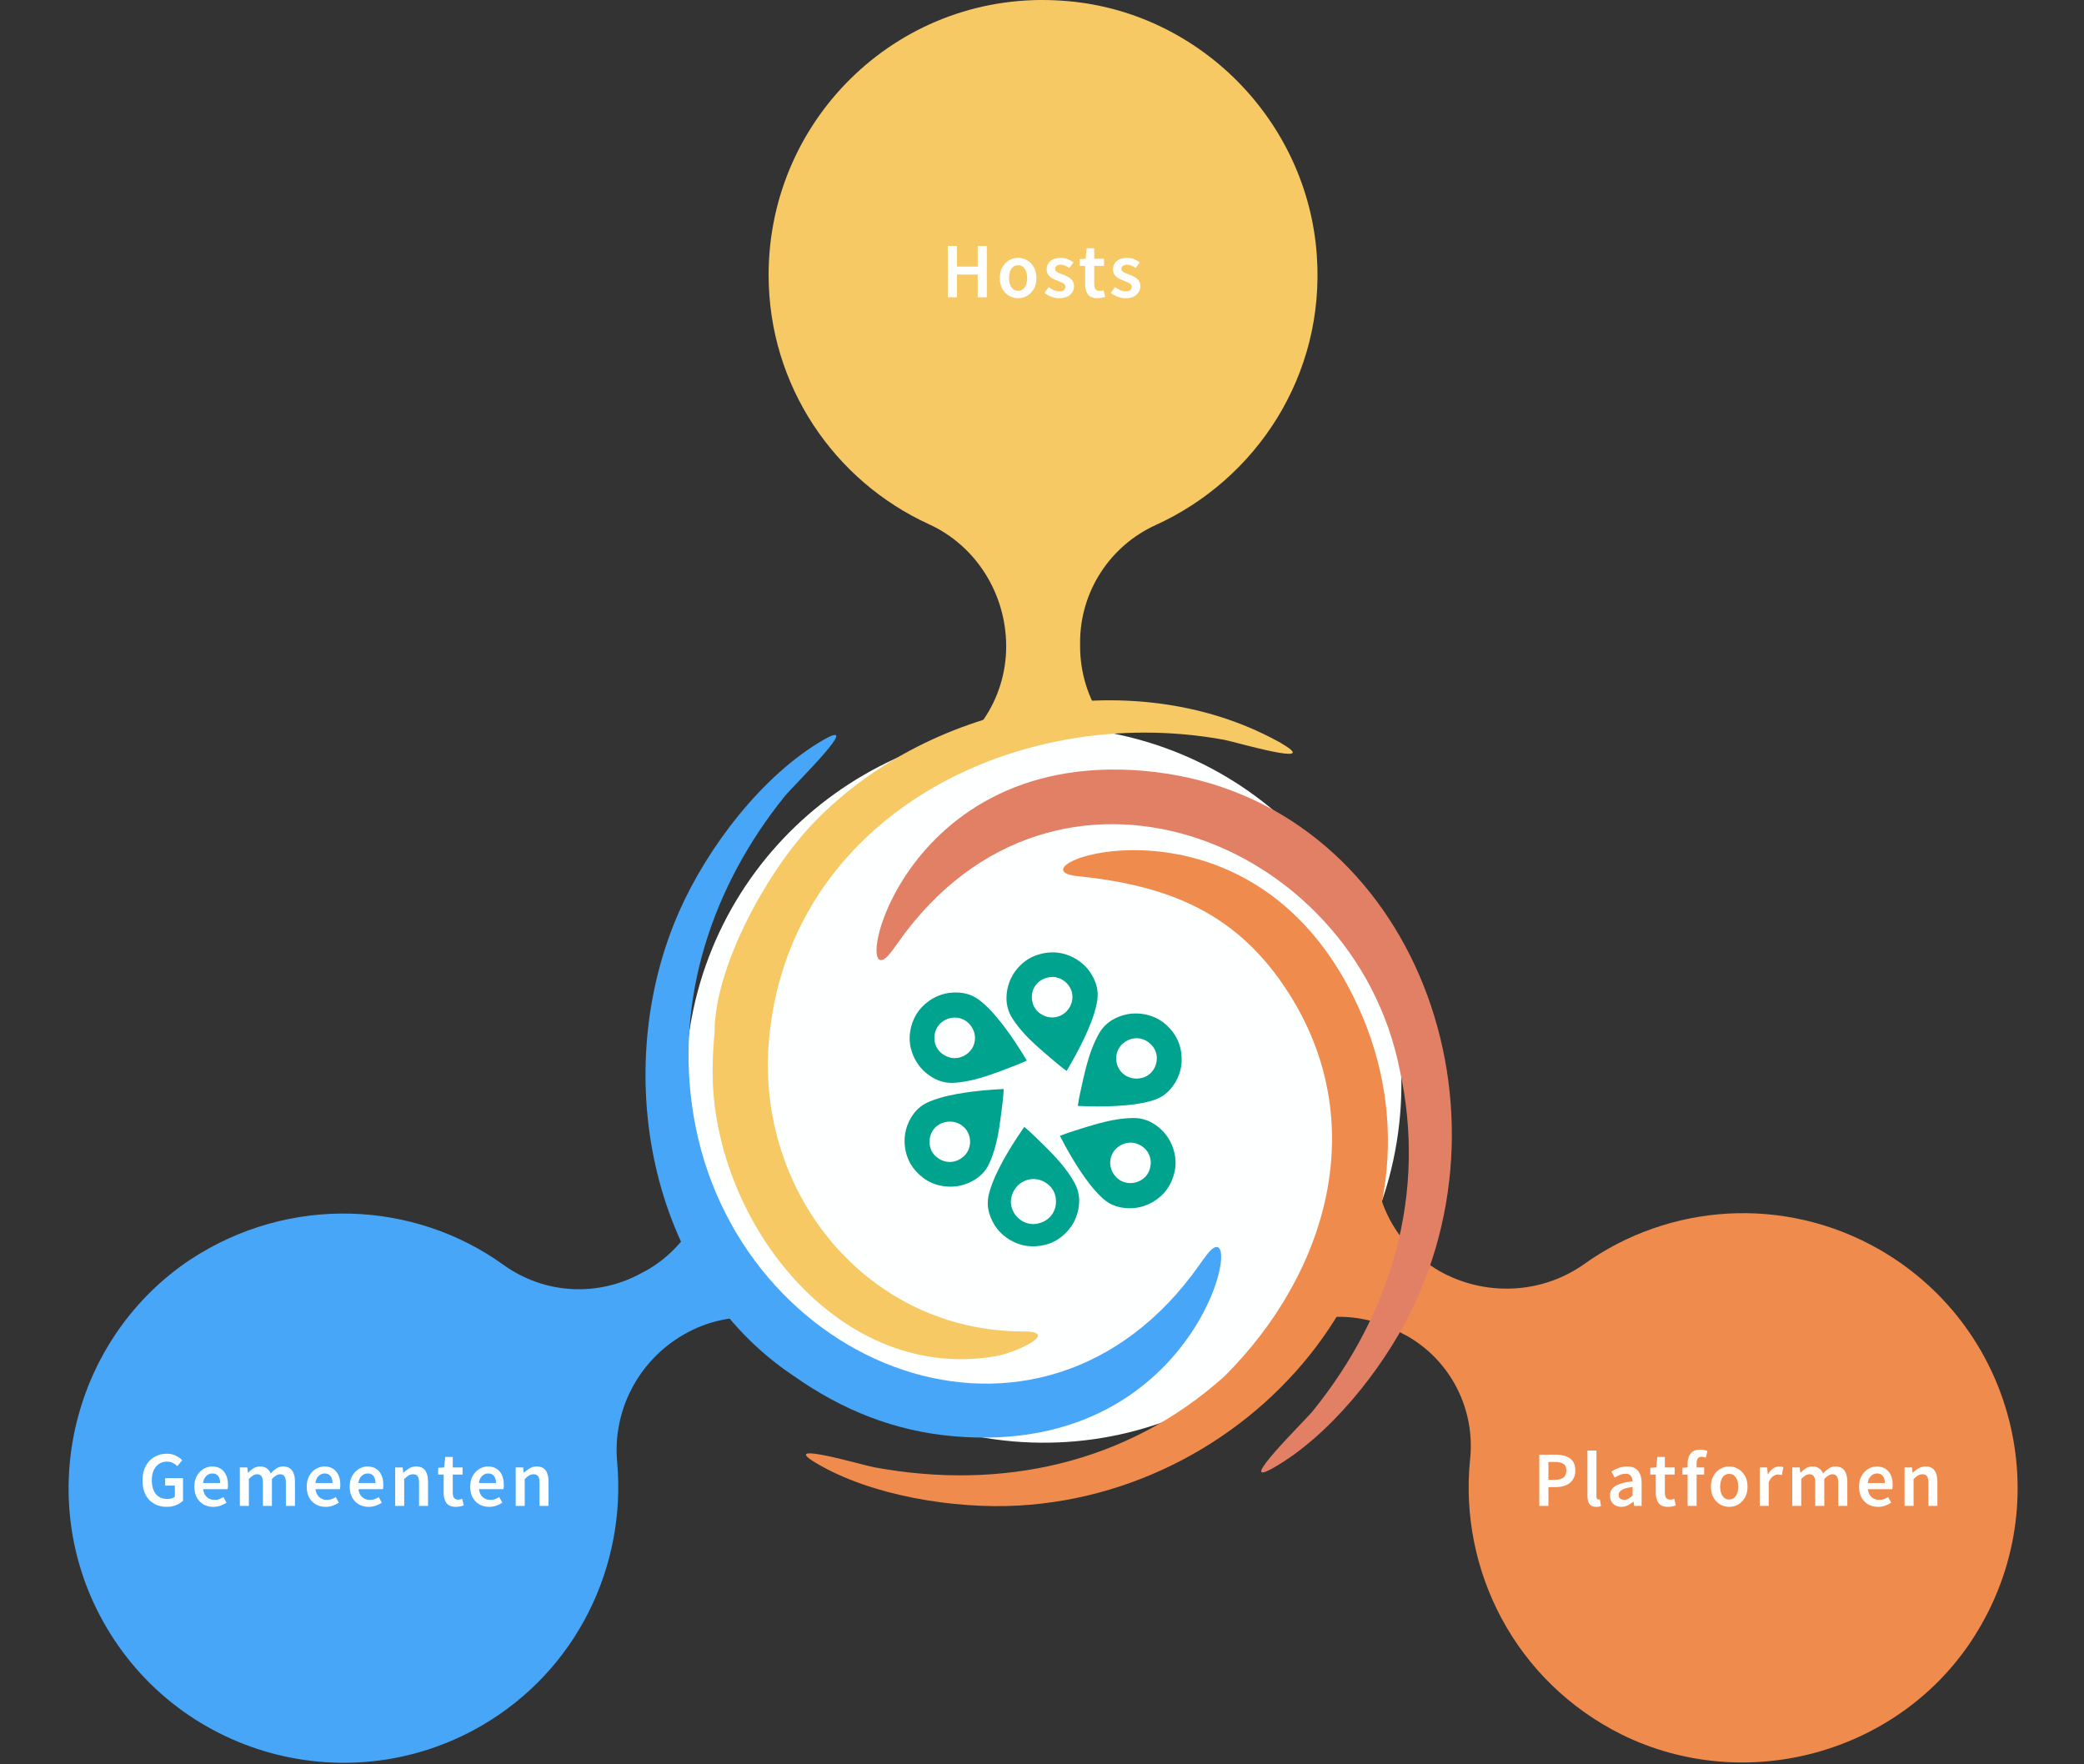 <svg width="638" height="540" viewBox="0 0 638 540" fill="none" xmlns="http://www.w3.org/2000/svg">
<rect x="0" y="0" width="638" height="540" fill="#333333" stroke="none"/>
<path d="M330.666 197.864V196.593C330.666 181.077 339.821 167.087 353.807 160.728C384.577 146.738 405.684 114.943 403.141 78.315C400.343 36.854 366.776 3.024 325.326 0.226C276.247 -3.335 235.306 35.583 235.306 84.165C235.306 117.995 255.395 147.247 284.385 160.473C298.88 167.087 308.034 181.84 308.034 197.864C308.034 214.144 298.117 228.896 282.859 234.492C260.227 242.886 241.409 259.165 229.457 279.769L319.223 331.658L408.989 279.769C397.037 259.165 378.22 242.886 355.587 234.492C340.584 228.896 330.666 214.144 330.666 197.864Z" fill="#F6C964"/>
<path d="M197.857 388.957L196.839 389.466C183.354 397.099 166.816 396.336 154.094 387.176C126.869 367.584 88.703 365.549 58.171 385.649C23.567 408.803 11.1 454.602 29.419 492.259C51.046 536.531 105.242 552.561 147.224 528.389C176.739 511.342 191.751 479.283 188.952 447.732C187.425 431.703 195.567 416.437 209.307 408.549C223.301 400.407 241.112 401.679 253.579 412.111C272.153 427.377 295.562 435.774 319.479 435.774V331.963L229.662 280.058C217.703 300.667 213.124 325.093 217.195 349.01C219.739 364.786 212.106 380.815 197.857 388.957Z" fill="#47A6F8"/>
<path d="M429.67 408.408L430.688 408.917C444.173 416.55 451.806 431.562 450.025 447.082C446.718 480.668 463.765 514.763 496.588 531.047C533.99 549.367 580.043 537.154 603.197 502.804C630.677 461.84 617.7 407.136 575.718 382.71C546.203 365.662 510.836 368.461 484.883 387.035C471.907 396.195 454.605 396.958 440.611 389.071C426.617 380.928 418.729 364.899 421.528 348.869C425.599 324.952 421.019 300.526 409.061 279.917L319.244 331.822V435.633C343.161 435.633 366.57 427.236 385.144 411.97C397.866 401.538 415.422 400.266 429.67 408.408Z" fill="#F08B4E"/>
<path d="M427.569 349.771C437.362 290.041 396.881 233.681 337.151 223.888C277.421 214.094 221.062 254.575 211.268 314.305C201.474 374.035 241.956 430.395 301.686 440.188C361.415 449.982 417.775 409.501 427.569 349.771Z" fill="#FEFFFF"/>
<path fill-rule="evenodd" clip-rule="evenodd" d="M428.494 327.387C414.4 256.662 322.918 220.595 275 288.437C274.231 289.526 273.526 290.551 272.757 291.512C259.753 308.553 272.629 229.371 350.081 235.97C428.622 242.696 465.97 333.025 431.761 401.892C423.048 419.381 406.969 439.625 389.8 449.363C377.564 456.345 399.473 434.949 401.908 431.938C426.059 402.084 436.886 365.312 428.494 327.387Z" fill="#E28066"/>
<path fill-rule="evenodd" clip-rule="evenodd" d="M243.032 421.239C198.124 391.322 186.721 327.003 207.926 279.02C216.574 259.417 233.487 237.123 252.321 226.36C264.557 219.441 242.648 240.71 240.213 243.785C217.983 271.332 206.388 306.182 212.346 341.609C225.351 418.933 318.498 456.345 367.185 387.222C367.954 386.133 368.659 385.108 369.428 384.147C382.432 367.042 369.62 446.351 292.104 439.689C273.974 438.151 257.83 431.681 243.032 421.239Z" fill="#47A6F8"/>
<path fill-rule="evenodd" clip-rule="evenodd" d="M374.937 421.239C406.52 389.656 419.781 343.723 394.604 304.133C379.101 279.725 358.345 271.268 330.926 268.322C330.286 268.258 329.709 268.193 329.197 268.129C307.928 265.247 383.201 237.251 415.681 307.912C448.609 379.534 388.519 456.602 311.771 460.894C292.296 461.983 266.671 457.947 249.759 447.825C237.907 440.778 264.557 448.658 267.632 449.171C306.454 456.346 345.084 448.146 374.937 421.239Z" fill="#F08B4E"/>
<path fill-rule="evenodd" clip-rule="evenodd" d="M218.75 316.048C218.75 296.125 234.445 267.681 247.898 253.139C282.748 215.598 345.978 202.209 391.206 226.937C391.783 227.257 392.295 227.514 392.744 227.834C404.595 234.881 377.945 227.065 374.87 226.489C310.808 214.701 240.723 250.448 235.342 319.315C231.69 365.633 265.772 407.594 313.37 407.594C324.645 407.594 311.32 414.064 304.85 415.153C258.212 423.289 220.351 376.651 218.237 331.808C218.045 326.554 218.237 321.365 218.75 316.048Z" fill="#F6C964"/>
<path d="M298.101 319.905C297.014 322.835 293.509 324.702 290.407 323.603C286.989 322.504 285.289 319.137 286.393 315.666C287.41 312.491 291.143 310.712 294.385 311.863C297.12 312.84 299.433 316.276 298.101 319.905ZM314.296 324.562C312 320.742 309.827 317.463 307.636 314.55C305.743 312.038 303.412 309.125 300.45 306.648C298.609 305.113 296.646 304.223 294.438 303.944C293.772 303.857 293.123 303.822 292.493 303.822C289.636 303.822 286.989 304.642 284.588 306.281C281.31 308.532 279.295 311.706 278.646 315.753C278.313 317.794 278.471 319.852 279.137 321.893C280.101 324.911 281.889 327.353 284.43 329.167C286.919 330.947 289.53 331.679 292.405 331.452C295.665 331.191 299.012 330.441 302.939 329.098C305.305 328.295 307.688 327.371 309.984 326.481L311.264 325.993C312.017 325.696 312.754 325.382 313.525 325.033C313.805 324.911 314.068 324.789 314.348 324.667C314.331 324.615 314.313 324.58 314.296 324.562Z" fill="#00A38E"/>
<path d="M295.12 353.902C292.526 356.379 288.758 356.31 286.199 353.71C283.868 351.338 284.043 347.221 286.584 344.901C288.722 342.965 292.859 342.529 295.453 345.407C297.538 347.727 297.556 351.687 295.12 353.902ZM307.196 333.371C302.709 333.598 298.765 333.964 295.172 334.522C292.053 335.011 288.389 335.691 284.796 337.122C282.571 338.011 280.853 339.319 279.573 341.134C277.47 344.099 276.629 347.378 277.015 350.902C277.47 354.844 279.346 358.089 282.623 360.566C284.271 361.822 286.181 362.642 288.302 363.025C291.439 363.583 294.436 363.182 297.241 361.787C299.975 360.426 301.868 358.49 303.007 355.839C304.304 352.856 305.198 349.576 305.864 345.477C306.249 343.052 306.547 340.558 306.845 338.168L307.02 336.703C307.126 335.883 307.178 335.081 307.231 334.208C307.248 333.929 307.266 333.65 307.283 333.354C307.266 333.371 307.231 333.371 307.196 333.371Z" fill="#00A38E"/>
<path d="M322.953 311.41C319.851 311.863 316.52 309.683 316.012 306.456C315.346 302.932 317.502 299.845 321.095 299.164C324.39 298.536 327.738 300.944 328.263 304.345C328.719 307.171 326.791 310.852 322.953 311.41ZM335.292 300.577C333.96 297.211 331.681 294.681 328.509 293.077C326.476 292.047 324.39 291.542 322.234 291.542C320.622 291.542 318.974 291.838 317.309 292.414C315.346 293.094 313.611 294.228 312.121 295.763C309.913 298.048 308.616 300.787 308.23 303.857C307.862 306.892 308.458 309.526 310.036 311.916C311.823 314.637 314.084 317.201 317.151 319.992C318.974 321.649 320.902 323.271 322.76 324.841L323.882 325.783C324.513 326.324 325.179 326.83 325.88 327.353C326.09 327.51 326.318 327.685 326.528 327.842C326.546 327.807 326.563 327.789 326.581 327.754C328.877 323.899 330.717 320.428 332.242 317.149C333.557 314.288 335.011 310.852 335.782 307.084C336.256 304.764 336.098 302.618 335.292 300.577Z" fill="#00A38E"/>
<path d="M351.661 329.01C349.348 330.737 345.176 330.772 342.88 327.667C341.022 325.155 341.39 321.213 344.019 319.242C346.824 317.009 350.592 317.463 352.87 320.289C354.991 322.87 354.413 326.952 351.661 329.01ZM357.094 313.782C355.57 312.387 353.747 311.375 351.679 310.799C348.611 309.944 345.579 310.067 342.67 311.183C339.813 312.282 337.745 314.044 336.36 316.556C334.783 319.416 333.573 322.609 332.522 326.603C331.908 328.958 331.383 331.383 330.874 333.72L330.541 335.238C330.366 336.023 330.243 336.825 330.103 337.68C330.051 337.959 330.015 338.255 329.963 338.552C329.998 338.552 330.033 338.552 330.051 338.552C334.537 338.761 338.481 338.761 342.127 338.535C345.281 338.343 349.015 338.011 352.713 336.93C355.009 336.249 356.831 335.116 358.286 333.441C360.652 330.702 361.827 327.51 361.757 323.969C361.686 319.975 360.127 316.556 357.094 313.782Z" fill="#00A38E"/>
<path d="M351.82 358.386C350.611 361.491 346.773 363.043 343.618 361.683C340.954 360.549 338.851 356.973 340.41 353.449C341.672 350.589 345.283 348.949 348.315 350.222C351.645 351.53 353.135 354.984 351.82 358.386ZM359.462 352.595C358.673 349.524 357.061 346.978 354.625 345.024C352.311 343.158 349.84 342.25 347.071 342.25C346.983 342.25 346.895 342.25 346.808 342.25C343.53 342.32 340.147 342.861 336.151 343.96C333.733 344.623 331.314 345.39 328.965 346.14L327.651 346.576C326.862 346.821 326.091 347.117 325.285 347.414C325.022 347.518 324.759 347.606 324.479 347.71C324.496 347.745 324.514 347.763 324.514 347.798C326.582 351.775 328.545 355.176 330.56 358.211C332.295 360.828 334.451 363.881 337.238 366.532C338.973 368.189 340.884 369.183 343.074 369.602C346.65 370.282 350.015 369.689 353.065 367.875C356.482 365.834 358.673 362.782 359.585 358.77C360.04 356.746 359.988 354.67 359.462 352.595Z" fill="#00A38E"/>
<path d="M317.028 374.677C313.347 375.114 309.807 372.183 309.491 368.38C309.228 365.188 311.647 361.263 315.941 360.949C319.411 360.688 322.934 363.357 323.232 366.985C323.688 370.927 321.041 374.189 317.028 374.677ZM328.911 362.013C327.316 359.17 325.248 356.449 322.391 353.449C320.691 351.652 318.886 349.908 317.133 348.216L316.081 347.204C315.468 346.611 314.837 346.053 314.171 345.477C313.978 345.302 313.785 345.145 313.575 344.954C313.557 344.989 313.54 345.006 313.522 345.041C310.963 348.739 308.86 352.071 307.125 355.228C305.618 357.984 303.918 361.316 302.884 365.014C302.235 367.316 302.235 369.462 302.901 371.573C303.988 375.026 306.073 377.695 309.123 379.527C312.541 381.568 316.274 382.056 320.253 380.992C322.251 380.451 324.074 379.44 325.668 378.009C328.035 375.881 329.524 373.265 330.12 370.212C330.716 367.194 330.313 364.525 328.911 362.013Z" fill="#00A38E"/>
<path d="M51.013 461.288C49.605 461.288 48.341 460.976 47.221 460.352C46.101 459.728 45.221 458.816 44.581 457.616C43.941 456.4 43.621 454.928 43.621 453.2C43.621 451.488 43.949 450.024 44.605 448.808C45.261 447.576 46.149 446.64 47.269 446C48.389 445.344 49.645 445.016 51.037 445.016C52.157 445.016 53.101 445.224 53.869 445.64C54.653 446.04 55.293 446.496 55.789 447.008L54.301 448.808C53.901 448.424 53.453 448.104 52.957 447.848C52.477 447.576 51.869 447.44 51.133 447.44C49.741 447.44 48.613 447.952 47.749 448.976C46.901 449.984 46.477 451.368 46.477 453.128C46.477 454.92 46.885 456.328 47.701 457.352C48.517 458.36 49.709 458.864 51.277 458.864C51.725 458.864 52.149 458.808 52.549 458.696C52.949 458.568 53.277 458.392 53.533 458.168V454.784H50.557V452.504H56.029V459.416C55.501 459.944 54.797 460.392 53.917 460.76C53.053 461.112 52.085 461.288 51.013 461.288ZM65.308 461.288C64.22 461.288 63.236 461.048 62.356 460.568C61.476 460.072 60.78 459.368 60.268 458.456C59.756 457.528 59.5 456.416 59.5 455.12C59.5 453.84 59.756 452.736 60.268 451.808C60.796 450.88 61.476 450.168 62.308 449.672C63.14 449.176 64.012 448.928 64.924 448.928C65.996 448.928 66.892 449.168 67.612 449.648C68.332 450.112 68.876 450.768 69.244 451.616C69.612 452.448 69.796 453.416 69.796 454.52C69.796 455.096 69.756 455.544 69.676 455.864H62.188C62.316 456.904 62.692 457.712 63.316 458.288C63.94 458.864 64.724 459.152 65.668 459.152C66.18 459.152 66.652 459.08 67.084 458.936C67.532 458.776 67.972 458.56 68.404 458.288L69.34 460.016C68.78 460.384 68.156 460.688 67.468 460.928C66.78 461.168 66.06 461.288 65.308 461.288ZM62.164 453.992H67.396C67.396 453.08 67.196 452.368 66.796 451.856C66.396 451.328 65.796 451.064 64.996 451.064C64.308 451.064 63.692 451.32 63.148 451.832C62.62 452.328 62.292 453.048 62.164 453.992ZM73.432 461V449.216H75.712L75.904 450.824H76C76.496 450.296 77.032 449.848 77.608 449.48C78.2 449.112 78.864 448.928 79.6 448.928C80.464 448.928 81.152 449.12 81.664 449.504C82.192 449.872 82.592 450.384 82.864 451.04C83.424 450.432 84.008 449.928 84.616 449.528C85.24 449.128 85.92 448.928 86.656 448.928C87.904 448.928 88.824 449.336 89.416 450.152C90.008 450.968 90.304 452.12 90.304 453.608V461H87.52V453.968C87.52 452.992 87.368 452.304 87.064 451.904C86.776 451.504 86.328 451.304 85.72 451.304C84.984 451.304 84.16 451.792 83.248 452.768V461H80.488V453.968C80.488 452.992 80.336 452.304 80.032 451.904C79.744 451.504 79.288 451.304 78.664 451.304C77.928 451.304 77.104 451.792 76.192 452.768V461H73.432ZM99.698 461.288C98.61 461.288 97.626 461.048 96.746 460.568C95.866 460.072 95.17 459.368 94.658 458.456C94.146 457.528 93.89 456.416 93.89 455.12C93.89 453.84 94.146 452.736 94.658 451.808C95.186 450.88 95.866 450.168 96.698 449.672C97.53 449.176 98.402 448.928 99.314 448.928C100.386 448.928 101.282 449.168 102.002 449.648C102.722 450.112 103.266 450.768 103.634 451.616C104.002 452.448 104.186 453.416 104.186 454.52C104.186 455.096 104.146 455.544 104.066 455.864H96.578C96.706 456.904 97.082 457.712 97.706 458.288C98.33 458.864 99.114 459.152 100.058 459.152C100.57 459.152 101.042 459.08 101.474 458.936C101.922 458.776 102.362 458.56 102.794 458.288L103.73 460.016C103.17 460.384 102.546 460.688 101.858 460.928C101.17 461.168 100.45 461.288 99.698 461.288ZM96.554 453.992H101.786C101.786 453.08 101.586 452.368 101.186 451.856C100.786 451.328 100.186 451.064 99.386 451.064C98.698 451.064 98.082 451.32 97.538 451.832C97.01 452.328 96.682 453.048 96.554 453.992ZM112.862 461.288C111.774 461.288 110.79 461.048 109.91 460.568C109.03 460.072 108.334 459.368 107.822 458.456C107.31 457.528 107.054 456.416 107.054 455.12C107.054 453.84 107.31 452.736 107.822 451.808C108.35 450.88 109.03 450.168 109.862 449.672C110.694 449.176 111.566 448.928 112.478 448.928C113.55 448.928 114.446 449.168 115.166 449.648C115.886 450.112 116.43 450.768 116.798 451.616C117.166 452.448 117.35 453.416 117.35 454.52C117.35 455.096 117.31 455.544 117.23 455.864H109.742C109.87 456.904 110.246 457.712 110.87 458.288C111.494 458.864 112.278 459.152 113.222 459.152C113.734 459.152 114.206 459.08 114.638 458.936C115.086 458.776 115.526 458.56 115.958 458.288L116.894 460.016C116.334 460.384 115.71 460.688 115.022 460.928C114.334 461.168 113.614 461.288 112.862 461.288ZM109.718 453.992H114.95C114.95 453.08 114.75 452.368 114.35 451.856C113.95 451.328 113.35 451.064 112.55 451.064C111.862 451.064 111.246 451.32 110.702 451.832C110.174 452.328 109.846 453.048 109.718 453.992ZM120.986 461V449.216H123.266L123.458 450.8H123.554C124.082 450.288 124.658 449.848 125.282 449.48C125.906 449.112 126.618 448.928 127.418 448.928C128.682 448.928 129.602 449.336 130.178 450.152C130.754 450.968 131.042 452.12 131.042 453.608V461H128.282V453.968C128.282 452.992 128.138 452.304 127.85 451.904C127.562 451.504 127.09 451.304 126.434 451.304C125.922 451.304 125.466 451.432 125.066 451.688C124.682 451.928 124.242 452.288 123.746 452.768V461H120.986ZM139.568 461.288C138.208 461.288 137.24 460.896 136.664 460.112C136.104 459.312 135.824 458.28 135.824 457.016V451.4H134.144V449.336L135.968 449.216L136.304 446H138.608V449.216H141.608V451.4H138.608V457.016C138.608 458.392 139.16 459.08 140.264 459.08C140.472 459.08 140.688 459.056 140.912 459.008C141.136 458.944 141.328 458.88 141.488 458.816L141.968 460.856C141.648 460.968 141.28 461.064 140.864 461.144C140.464 461.24 140.032 461.288 139.568 461.288ZM149.753 461.288C148.665 461.288 147.681 461.048 146.801 460.568C145.921 460.072 145.225 459.368 144.713 458.456C144.201 457.528 143.945 456.416 143.945 455.12C143.945 453.84 144.201 452.736 144.713 451.808C145.241 450.88 145.921 450.168 146.753 449.672C147.585 449.176 148.457 448.928 149.369 448.928C150.441 448.928 151.337 449.168 152.057 449.648C152.777 450.112 153.321 450.768 153.689 451.616C154.057 452.448 154.241 453.416 154.241 454.52C154.241 455.096 154.201 455.544 154.121 455.864H146.633C146.761 456.904 147.137 457.712 147.761 458.288C148.385 458.864 149.169 459.152 150.113 459.152C150.625 459.152 151.097 459.08 151.529 458.936C151.977 458.776 152.417 458.56 152.849 458.288L153.785 460.016C153.225 460.384 152.601 460.688 151.913 460.928C151.225 461.168 150.505 461.288 149.753 461.288ZM146.609 453.992H151.841C151.841 453.08 151.641 452.368 151.241 451.856C150.841 451.328 150.241 451.064 149.441 451.064C148.753 451.064 148.137 451.32 147.593 451.832C147.065 452.328 146.737 453.048 146.609 453.992ZM157.877 461V449.216H160.157L160.349 450.8H160.445C160.973 450.288 161.549 449.848 162.173 449.48C162.797 449.112 163.509 448.928 164.309 448.928C165.573 448.928 166.493 449.336 167.069 450.152C167.645 450.968 167.933 452.12 167.933 453.608V461H165.173V453.968C165.173 452.992 165.029 452.304 164.741 451.904C164.453 451.504 163.981 451.304 163.325 451.304C162.813 451.304 162.357 451.432 161.957 451.688C161.573 451.928 161.133 452.288 160.637 452.768V461H157.877Z" fill="white"/>
<path d="M471.25 461V445.304H476.194C477.362 445.304 478.402 445.456 479.314 445.76C480.226 446.064 480.946 446.568 481.474 447.272C482.002 447.976 482.266 448.936 482.266 450.152C482.266 451.304 482.002 452.256 481.474 453.008C480.946 453.76 480.234 454.32 479.338 454.688C478.442 455.056 477.426 455.24 476.29 455.24H474.034V461H471.25ZM474.034 453.008H476.074C478.378 453.008 479.53 452.056 479.53 450.152C479.53 449.16 479.226 448.48 478.618 448.112C478.026 447.728 477.146 447.536 475.978 447.536H474.034V453.008ZM488.667 461.288C487.691 461.288 486.995 460.992 486.579 460.4C486.179 459.808 485.979 459 485.979 457.976V444.056H488.739V458.12C488.739 458.456 488.803 458.696 488.931 458.84C489.059 458.968 489.195 459.032 489.339 459.032C489.403 459.032 489.459 459.032 489.507 459.032C489.571 459.016 489.659 459 489.771 458.984L490.131 461.048C489.971 461.112 489.763 461.168 489.507 461.216C489.267 461.264 488.987 461.288 488.667 461.288ZM496.35 461.288C495.326 461.288 494.486 460.968 493.83 460.328C493.19 459.688 492.87 458.856 492.87 457.832C492.87 456.568 493.422 455.592 494.526 454.904C495.63 454.2 497.39 453.72 499.806 453.464C499.79 452.84 499.622 452.304 499.302 451.856C498.998 451.392 498.446 451.16 497.646 451.16C497.07 451.16 496.502 451.272 495.942 451.496C495.398 451.72 494.862 451.992 494.334 452.312L493.326 450.464C493.982 450.048 494.718 449.688 495.534 449.384C496.366 449.08 497.246 448.928 498.174 448.928C499.646 448.928 500.742 449.368 501.462 450.248C502.198 451.112 502.566 452.368 502.566 454.016V461H500.286L500.094 459.704H499.998C499.47 460.152 498.902 460.528 498.294 460.832C497.702 461.136 497.054 461.288 496.35 461.288ZM497.238 459.128C497.718 459.128 498.15 459.016 498.534 458.792C498.934 458.552 499.358 458.232 499.806 457.832V455.192C498.206 455.4 497.094 455.712 496.47 456.128C495.846 456.528 495.534 457.024 495.534 457.616C495.534 458.144 495.694 458.528 496.014 458.768C496.334 459.008 496.742 459.128 497.238 459.128ZM510.646 461.288C509.286 461.288 508.318 460.896 507.742 460.112C507.182 459.312 506.902 458.28 506.902 457.016V451.4H505.222V449.336L507.046 449.216L507.382 446H509.686V449.216H512.686V451.4H509.686V457.016C509.686 458.392 510.238 459.08 511.342 459.08C511.55 459.08 511.766 459.056 511.99 459.008C512.214 458.944 512.406 458.88 512.566 458.816L513.046 460.856C512.726 460.968 512.358 461.064 511.942 461.144C511.542 461.24 511.11 461.288 510.646 461.288ZM516.646 461V451.4H515.062V449.336L516.646 449.216V447.992C516.646 446.76 516.95 445.752 517.558 444.968C518.166 444.168 519.166 443.768 520.558 443.768C520.974 443.768 521.374 443.808 521.758 443.888C522.142 443.968 522.462 444.064 522.718 444.176L522.19 446.24C521.758 446.048 521.326 445.952 520.894 445.952C519.902 445.952 519.406 446.616 519.406 447.944V449.216H521.71V451.4H519.406V461H516.646ZM529.373 461.288C528.397 461.288 527.485 461.048 526.637 460.568C525.789 460.072 525.101 459.368 524.573 458.456C524.045 457.528 523.781 456.416 523.781 455.12C523.781 453.808 524.045 452.696 524.573 451.784C525.101 450.856 525.789 450.152 526.637 449.672C527.485 449.176 528.397 448.928 529.373 448.928C530.365 448.928 531.285 449.176 532.133 449.672C532.981 450.152 533.669 450.856 534.197 451.784C534.725 452.696 534.989 453.808 534.989 455.12C534.989 456.416 534.725 457.528 534.197 458.456C533.669 459.368 532.981 460.072 532.133 460.568C531.285 461.048 530.365 461.288 529.373 461.288ZM529.373 459.032C530.237 459.032 530.917 458.672 531.413 457.952C531.909 457.232 532.157 456.288 532.157 455.12C532.157 453.936 531.909 452.984 531.413 452.264C530.917 451.544 530.237 451.184 529.373 451.184C528.509 451.184 527.829 451.544 527.333 452.264C526.853 452.984 526.613 453.936 526.613 455.12C526.613 456.288 526.853 457.232 527.333 457.952C527.829 458.672 528.509 459.032 529.373 459.032ZM538.721 461V449.216H541.001L541.193 451.304H541.289C541.705 450.536 542.209 449.952 542.801 449.552C543.393 449.136 544.001 448.928 544.625 448.928C545.185 448.928 545.633 449.008 545.969 449.168L545.489 451.568C545.281 451.504 545.089 451.456 544.913 451.424C544.737 451.392 544.521 451.376 544.265 451.376C543.801 451.376 543.313 451.56 542.801 451.928C542.289 452.28 541.849 452.904 541.481 453.8V461H538.721ZM548.674 461V449.216H550.954L551.146 450.824H551.242C551.738 450.296 552.274 449.848 552.85 449.48C553.442 449.112 554.106 448.928 554.842 448.928C555.706 448.928 556.394 449.12 556.906 449.504C557.434 449.872 557.834 450.384 558.106 451.04C558.666 450.432 559.25 449.928 559.858 449.528C560.482 449.128 561.162 448.928 561.898 448.928C563.146 448.928 564.066 449.336 564.658 450.152C565.25 450.968 565.546 452.12 565.546 453.608V461H562.762V453.968C562.762 452.992 562.61 452.304 562.306 451.904C562.018 451.504 561.57 451.304 560.962 451.304C560.226 451.304 559.402 451.792 558.49 452.768V461H555.73V453.968C555.73 452.992 555.578 452.304 555.274 451.904C554.986 451.504 554.53 451.304 553.906 451.304C553.17 451.304 552.346 451.792 551.434 452.768V461H548.674ZM574.94 461.288C573.852 461.288 572.868 461.048 571.988 460.568C571.108 460.072 570.412 459.368 569.9 458.456C569.388 457.528 569.132 456.416 569.132 455.12C569.132 453.84 569.388 452.736 569.9 451.808C570.428 450.88 571.108 450.168 571.94 449.672C572.772 449.176 573.644 448.928 574.556 448.928C575.628 448.928 576.524 449.168 577.244 449.648C577.964 450.112 578.508 450.768 578.876 451.616C579.244 452.448 579.428 453.416 579.428 454.52C579.428 455.096 579.388 455.544 579.308 455.864H571.82C571.948 456.904 572.324 457.712 572.948 458.288C573.572 458.864 574.356 459.152 575.3 459.152C575.812 459.152 576.284 459.08 576.716 458.936C577.164 458.776 577.604 458.56 578.036 458.288L578.972 460.016C578.412 460.384 577.788 460.688 577.1 460.928C576.412 461.168 575.692 461.288 574.94 461.288ZM571.796 453.992H577.028C577.028 453.08 576.828 452.368 576.428 451.856C576.028 451.328 575.428 451.064 574.628 451.064C573.94 451.064 573.324 451.32 572.78 451.832C572.252 452.328 571.924 453.048 571.796 453.992ZM583.065 461V449.216H585.345L585.537 450.8H585.633C586.161 450.288 586.737 449.848 587.361 449.48C587.985 449.112 588.697 448.928 589.497 448.928C590.761 448.928 591.681 449.336 592.257 450.152C592.833 450.968 593.121 452.12 593.121 453.608V461H590.361V453.968C590.361 452.992 590.217 452.304 589.929 451.904C589.641 451.504 589.169 451.304 588.513 451.304C588.001 451.304 587.545 451.432 587.145 451.688C586.761 451.928 586.321 452.288 585.825 452.768V461H583.065Z" fill="white"/>
<path d="M290.176 91V75.304H292.96V81.616H299.32V75.304H302.104V91H299.32V84.04H292.96V91H290.176ZM311.674 91.288C310.698 91.288 309.786 91.048 308.938 90.568C308.09 90.072 307.402 89.368 306.874 88.456C306.346 87.528 306.082 86.416 306.082 85.12C306.082 83.808 306.346 82.696 306.874 81.784C307.402 80.856 308.09 80.152 308.938 79.672C309.786 79.176 310.698 78.928 311.674 78.928C312.666 78.928 313.586 79.176 314.434 79.672C315.282 80.152 315.97 80.856 316.498 81.784C317.026 82.696 317.29 83.808 317.29 85.12C317.29 86.416 317.026 87.528 316.498 88.456C315.97 89.368 315.282 90.072 314.434 90.568C313.586 91.048 312.666 91.288 311.674 91.288ZM311.674 89.032C312.538 89.032 313.218 88.672 313.714 87.952C314.21 87.232 314.458 86.288 314.458 85.12C314.458 83.936 314.21 82.984 313.714 82.264C313.218 81.544 312.538 81.184 311.674 81.184C310.81 81.184 310.13 81.544 309.634 82.264C309.154 82.984 308.914 83.936 308.914 85.12C308.914 86.288 309.154 87.232 309.634 87.952C310.13 88.672 310.81 89.032 311.674 89.032ZM324.216 91.288C323.416 91.288 322.616 91.136 321.816 90.832C321.016 90.512 320.328 90.12 319.752 89.656L321.048 87.88C321.576 88.28 322.104 88.6 322.632 88.84C323.16 89.08 323.72 89.2 324.312 89.2C324.952 89.2 325.424 89.064 325.728 88.792C326.032 88.52 326.184 88.184 326.184 87.784C326.184 87.448 326.056 87.176 325.8 86.968C325.56 86.744 325.248 86.552 324.864 86.392C324.48 86.216 324.08 86.048 323.664 85.888C323.152 85.696 322.64 85.464 322.128 85.192C321.632 84.904 321.224 84.544 320.904 84.112C320.584 83.664 320.424 83.112 320.424 82.456C320.424 81.416 320.808 80.568 321.576 79.912C322.344 79.256 323.384 78.928 324.696 78.928C325.528 78.928 326.272 79.072 326.928 79.36C327.584 79.648 328.152 79.976 328.632 80.344L327.36 82.024C326.944 81.72 326.52 81.48 326.088 81.304C325.672 81.112 325.232 81.016 324.768 81.016C324.176 81.016 323.736 81.144 323.448 81.4C323.16 81.64 323.016 81.944 323.016 82.312C323.016 82.776 323.256 83.128 323.736 83.368C324.216 83.608 324.776 83.84 325.416 84.064C325.96 84.256 326.488 84.496 327 84.784C327.512 85.056 327.936 85.416 328.272 85.864C328.624 86.312 328.8 86.904 328.8 87.64C328.8 88.648 328.408 89.512 327.624 90.232C326.84 90.936 325.704 91.288 324.216 91.288ZM335.947 91.288C334.587 91.288 333.619 90.896 333.043 90.112C332.483 89.312 332.203 88.28 332.203 87.016V81.4H330.523V79.336L332.347 79.216L332.683 76H334.987V79.216H337.987V81.4H334.987V87.016C334.987 88.392 335.539 89.08 336.643 89.08C336.851 89.08 337.067 89.056 337.291 89.008C337.515 88.944 337.707 88.88 337.867 88.816L338.347 90.856C338.027 90.968 337.659 91.064 337.243 91.144C336.843 91.24 336.411 91.288 335.947 91.288ZM344.52 91.288C343.72 91.288 342.92 91.136 342.12 90.832C341.32 90.512 340.632 90.12 340.056 89.656L341.352 87.88C341.88 88.28 342.408 88.6 342.936 88.84C343.464 89.08 344.024 89.2 344.616 89.2C345.256 89.2 345.728 89.064 346.032 88.792C346.336 88.52 346.488 88.184 346.488 87.784C346.488 87.448 346.36 87.176 346.104 86.968C345.864 86.744 345.552 86.552 345.168 86.392C344.784 86.216 344.384 86.048 343.968 85.888C343.456 85.696 342.944 85.464 342.432 85.192C341.936 84.904 341.528 84.544 341.208 84.112C340.888 83.664 340.728 83.112 340.728 82.456C340.728 81.416 341.112 80.568 341.88 79.912C342.648 79.256 343.688 78.928 345 78.928C345.832 78.928 346.576 79.072 347.232 79.36C347.888 79.648 348.456 79.976 348.936 80.344L347.664 82.024C347.248 81.72 346.824 81.48 346.392 81.304C345.976 81.112 345.536 81.016 345.072 81.016C344.48 81.016 344.04 81.144 343.752 81.4C343.464 81.64 343.32 81.944 343.32 82.312C343.32 82.776 343.56 83.128 344.04 83.368C344.52 83.608 345.08 83.84 345.72 84.064C346.264 84.256 346.792 84.496 347.304 84.784C347.816 85.056 348.24 85.416 348.576 85.864C348.928 86.312 349.104 86.904 349.104 87.64C349.104 88.648 348.712 89.512 347.928 90.232C347.144 90.936 346.008 91.288 344.52 91.288Z" fill="white"/>
</svg>
